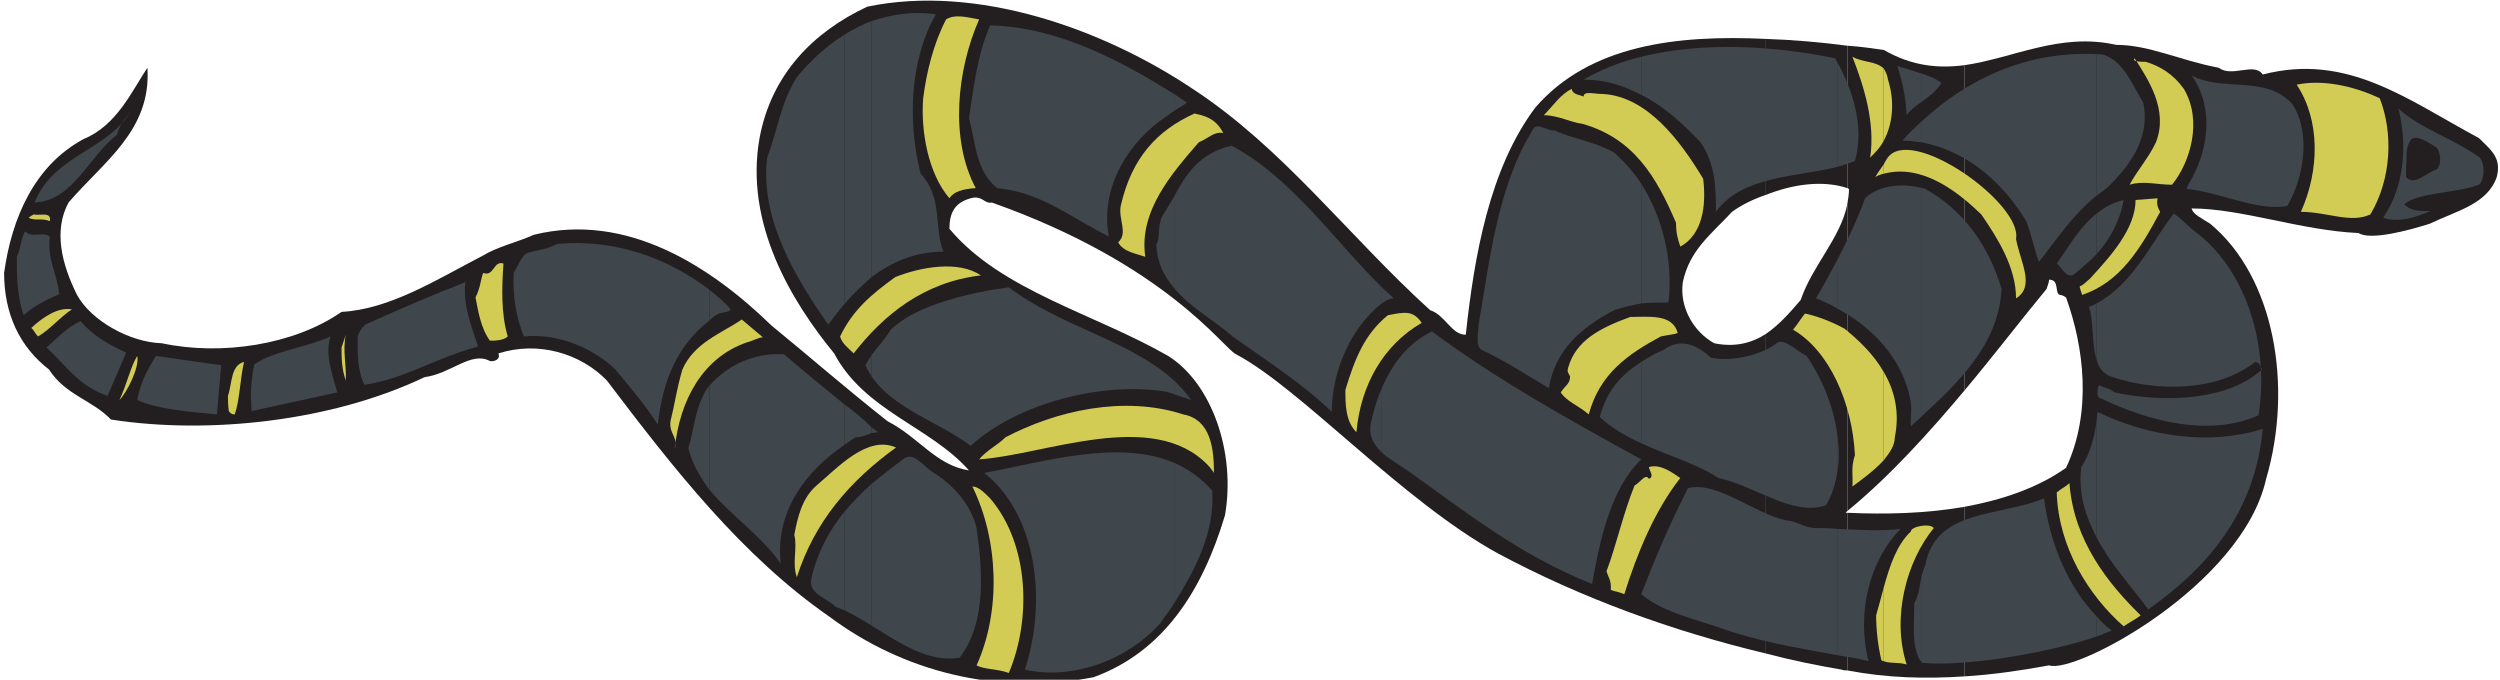 <?xml version="1.0" encoding="UTF-8" standalone="no"?>
<!-- Created with Inkscape (http://www.inkscape.org/) -->

<svg
   xmlns:dc="http://purl.org/dc/elements/1.1/"
   xmlns:cc="http://creativecommons.org/ns#"
   xmlns:rdf="http://www.w3.org/1999/02/22-rdf-syntax-ns#"
   xmlns:svg="http://www.w3.org/2000/svg"
   xmlns="http://www.w3.org/2000/svg"
   xmlns:sodipodi="http://sodipodi.sourceforge.net/DTD/sodipodi-0.dtd"
   xmlns:inkscape="http://www.inkscape.org/namespaces/inkscape"
   id="svg19499"
   version="1.1"
   inkscape:version="0.48.1 "
   width="271.25"
   height="73.75"
   xml:space="preserve"
   sodipodi:docname="Snake_08.pdf"><defs
     id="defs19503" /><sodipodi:namedview
     pagecolor="#ffffff"
     bordercolor="#666666"
     borderopacity="1"
     objecttolerance="10"
     gridtolerance="10"
     guidetolerance="10"
     inkscape:pageopacity="0"
     inkscape:pageshadow="2"
     inkscape:window-width="640"
     inkscape:window-height="480"
     id="namedview19501"
     showgrid="false"
     inkscape:zoom="1.7695853"
     inkscape:cx="135.625"
     inkscape:cy="36.875"
     inkscape:window-x="515"
     inkscape:window-y="75"
     inkscape:window-maximized="0"
     inkscape:current-layer="g19507" /><g
     id="g19507"
     inkscape:groupmode="layer"
     inkscape:label="Snake_08"
     transform="matrix(1.25,0,0,-1.25,0,73.75)"><g
       id="g19509"
       transform="scale(0.24,0.24)"><path
         d="m 710.422,62.523 0,-61.316 c 10.426,0.613 20.547,2.152 30.664,3.988 9.199,-3.375 69.914,28.816 78.5,67.445 9.812,33.418 3.066,72.968 -20.238,92.281 -3.375,2.148 -6.133,3.375 -6.746,5.519 18.089,0 39.554,-7.968 60.406,-8.89 4.293,-2.758 18.09,0.922 25.758,3.371 9.504,4.601 20.851,7.055 24.222,16.863 1.84,7.051 -2.144,9.813 -6.437,14.106 -25.758,13.793 -47.531,30.961 -78.192,22.992 -3.066,4.597 -11.039,-1.227 -15.945,2.453 -14.414,2.758 -25.144,8.277 -37.105,8.277 -20.235,4.598 -37.407,-4.906 -54.887,-7.359 l 0,-117.727 c 11.039,13.184 20.851,26.059 29.746,36.789 0.305,0.922 0.918,2.454 0.918,3.372 3.988,0 1.84,-5.211 3.988,-5.516 0,0 0.918,0 2.145,-0.922 6.441,-17.781 9.504,-41.387 0,-61.621 -10.426,-7.359 -23.305,-11.652 -36.797,-14.105"
         style="fill:#231f20;fill-opacity:1;fill-rule:nonzero;stroke:none"
         id="path19511" /><path
         d="m 710.422,104.527 0,117.727 c -9.504,-1.227 -19.012,-0.305 -29.129,5.519 -4.293,0.614 -8.586,1.227 -13.184,1.532 l 0,-51.504 c 0.305,0 0.305,-0.309 0.614,-0.309 0,-1.84 -0.309,-3.676 -0.614,-5.515 l 0,-110.985 c 15.329,12.57 29.434,28.207 42.313,43.535"
         style="fill:#231f20;fill-opacity:1;fill-rule:nonzero;stroke:none"
         id="path19513" /><path
         d="m 710.422,1.207 0,61.316 c -14.106,-2.449 -28.516,-2.758 -42.313,-2.144 l 0,-57.02 C 682.52,0.594 696.625,0.289 710.422,1.207"
         style="fill:#231f20;fill-opacity:1;fill-rule:nonzero;stroke:none"
         id="path19515" /><path
         d="m 668.109,177.801 0,51.504 c -9.504,1.226 -19.625,2.148 -29.437,2.453 l 0,-56.41 c 9.199,3.679 20.238,5.519 29.437,2.453"
         style="fill:#231f20;fill-opacity:1;fill-rule:nonzero;stroke:none"
         id="path19517" /><path
         d="m 668.109,60.992 0,110.985 c -2.453,-12.266 -12.574,-22.075 -16.867,-34.645 -3.679,-4.293 -7.664,-8.891 -12.57,-12.266 l 0,-115.582 c 9.199,-2.449 18.398,-4.289 27.289,-5.824 0.918,-0.301 1.535,-0.301 2.148,-0.301 l 0,57.02 c 0,0 -0.308,0 -0.613,0 0.305,0.309 0.613,0.613 0.613,0.613"
         style="fill:#231f20;fill-opacity:1;fill-rule:nonzero;stroke:none"
         id="path19519" /><path
         d="m 638.672,175.348 0,56.41 c -32.195,1.535 -63.781,-2.145 -83.406,-24.832 -16.559,-22.074 -22.078,-53.653 -25.145,-82.164 -5.211,0 -7.359,7.051 -12.875,8.89 -29.437,26.672 -53.051,58.559 -85.859,80.02 -32.504,21.766 -78.192,38.016 -117.742,29.738 -19.629,-9.199 -34.653,-24.527 -38.946,-47.519 -5.515,-30.969 11.649,-59.172 26.989,-77.875 11.031,-20.848 34.644,-26.368 48.75,-42.309 -11.961,1.84 -18.094,11.957 -29.438,17.781 -14.414,11.344 -28.516,23.61 -42.008,34.645 -21.773,21.156 -52.129,41.082 -85.859,32.805 -6.133,-2.758 -13.184,-4.293 -18.703,-7.665 -16.559,-8.585 -33.426,-19.316 -50.903,-20.234 -17.172,-11.957 -43.543,-15.941 -65.007,-11.344 -11.344,0.309 -25.449,7.973 -30.66,17.477 -5.52,11.035 -8.586,23.301 -3.066,33.418 12.57,14.715 30.047,26.058 28.516,48.746 C 47.789,213.059 42.27,200.488 30.312,195.582 12.527,186.078 4.246,167.07 1.488,147.141 c 0,-14.715 5.52,-26.672 16.25,-34.95 5.828,-9.199 15.641,-11.035 22.387,-18.089 35.566,-5.516 80.031,-0.613 113.453,15.332 9.504,1.226 16.863,9.504 23.61,5.824 1.535,-0.309 3.988,0.613 3.066,2.758 14.414,4.601 29.742,0 39.25,-9.809 23.922,-31.578 48.754,-63.465 80.644,-85.539 26.375,-19.621 60.407,-28.512 95.364,-21.766 25.144,9.195 39.25,30.965 47.527,58.559 3.988,22.992 -4.906,47.824 -20.539,57.637 -26.684,15.328 -60.414,23.605 -79.117,45.988 0,6.129 2.148,9.504 7.668,11.035 4.293,1.227 4.906,-2.144 7.668,-1.531 63.164,-22.383 83.707,-52.735 88.308,-54.879 23.301,-12.266 60.098,-53.039 94.746,-72.047 30.36,-16.25 63.473,-28.207 96.899,-36.18 l 0,115.582 c -5.215,-3.371 -11.348,-4.902 -18.707,-3.371 -7.664,4.293 -12.57,13.184 -11.344,22.075 2.453,11.648 10.117,17.168 17.785,25.445 3.371,2.453 7.664,4.601 12.266,6.133"
         style="fill:#231f20;fill-opacity:1;fill-rule:nonzero;stroke:none"
         id="path19521" /><path
         d="m 758.258,22.977 0,-7.359 c 1.84,0.613 3.68,1.535 5.519,2.148 -2.144,1.531 -3.988,3.371 -5.519,5.211"
         style="fill:#3f464c;fill-opacity:1;fill-rule:nonzero;stroke:none"
         id="path19523" /><path
         d="m 758.258,93.184 0,-41.695 c 4.906,-9.504 12.57,-17.781 18.703,-26.059 20.852,14.715 38.637,34.645 41.398,65.301 -19.32,-6.133 -41.398,-2.758 -59.796,6.133 0,-1.227 -0.305,-2.453 -0.305,-3.68"
         style="fill:#3f464c;fill-opacity:1;fill-rule:nonzero;stroke:none"
         id="path19525" /><path
         d="m 758.258,136.105 0,-20.234 c 0.613,-2.762 2.148,-4.906 4.906,-6.133 16.863,-5.824 38.941,-5.519 52.434,5.211 1.226,0 1.84,-1.226 2.453,-2.758 -11.957,-11.035 -34.649,-12.261 -53.352,-8.277 -1.535,1.531 -5.523,2.145 -5.523,2.758 -0.613,-1.227 -1.223,-4.902 0.613,-4.902 17.172,-8.282 39.25,-14.106 57.035,-6.133 3.989,24.832 -4.293,51.504 -21.465,65.301 -3.984,2.761 -5.824,5.519 -9.199,7.664 -8.277,-10.731 -14.719,-25.446 -27.902,-32.497"
         style="fill:#3f464c;fill-opacity:1;fill-rule:nonzero;stroke:none"
         id="path19527" /><path
         d="m 758.258,168.602 0,-14.715 c 5.215,5.824 8.586,12.57 9.812,19.621 -3.984,-0.918 -7.05,-2.758 -9.812,-4.906"
         style="fill:#3f464c;fill-opacity:1;fill-rule:nonzero;stroke:none"
         id="path19529" /><path
         d="m 758.258,226.242 0,-51.203 c 1.226,0.922 2.453,1.84 3.68,2.762 8.277,7.969 15.945,18.09 13.183,30.965 -4.293,7.05 -7.051,14.714 -14.101,17.168 -0.922,0.308 -1.844,0.308 -2.762,0.308"
         style="fill:#3f464c;fill-opacity:1;fill-rule:nonzero;stroke:none"
         id="path19531" /><path
         d="m 790.762,177.492 c 11.343,-0.918 26.062,-8.277 36.488,-6.129 6.441,11.035 8.277,26.977 1.84,36.789 -9.504,10.731 -25.449,4.293 -36.488,10.422 7.664,-10.422 6.746,-25.75 -0.309,-38.015 -0.918,-1.532 -1.531,-3.067 -1.531,-3.067"
         style="fill:#3f464c;fill-opacity:1;fill-rule:nonzero;stroke:none"
         id="path19533" /><path
         d="m 861.898,167.07 c 5.829,-1.84 11.348,0 17.172,2.453 -3.066,0 -7.05,-0.308 -9.504,2.454 4.907,4.289 19.012,3.984 26.985,7.05 1.84,1.532 2.453,7.051 0.304,9.809 -9.812,7.055 -22.078,10.73 -29.437,17.785 3.375,-13.492 2.148,-28.207 -5.52,-39.551"
         style="fill:#3f464c;fill-opacity:1;fill-rule:nonzero;stroke:none"
         id="path19535" /><path
         d="m 758.258,175.039 0,51.203 c -25.145,1.223 -46.61,-8.894 -63.168,-24.222 l 0,-7.665 c 17.172,-3.371 29.746,-15.328 37.719,-28.511 2.144,-5.52 2.757,-9.813 4.597,-14.715 6.133,7.664 12.266,17.168 20.852,23.91"
         style="fill:#3f464c;fill-opacity:1;fill-rule:nonzero;stroke:none"
         id="path19537" /><path
         d="m 758.258,153.887 0,14.715 c -6.133,-4.903 -9.813,-11.649 -14.41,-18.086 1.84,-1.227 3.371,-5.52 6.132,-3.989 3.067,2.453 5.825,4.907 8.278,7.36"
         style="fill:#3f464c;fill-opacity:1;fill-rule:nonzero;stroke:none"
         id="path19539" /><path
         d="m 758.258,115.871 0,20.234 c -0.918,-0.613 -1.84,-0.921 -2.762,-1.226 1.844,-5.52 0.922,-13.488 2.762,-19.008"
         style="fill:#3f464c;fill-opacity:1;fill-rule:nonzero;stroke:none"
         id="path19541" /><path
         d="m 758.258,51.488 0,41.695 c -0.918,-5.519 -2.149,-11.039 -5.52,-16.25 -1.226,-9.504 1.535,-17.781 5.52,-25.445"
         style="fill:#3f464c;fill-opacity:1;fill-rule:nonzero;stroke:none"
         id="path19543" /><path
         d="m 758.258,15.617 0,7.359 C 747.832,33.707 741.395,49.344 739.246,65.59 722.996,58.848 699.996,61.91 696.316,41.371 695.703,40.145 695.398,38.918 695.09,38 l 0,-31.887 c 15.945,-1.531 45.996,3.68 63.168,9.504"
         style="fill:#3f464c;fill-opacity:1;fill-rule:nonzero;stroke:none"
         id="path19545" /><path
         d="m 695.09,177.801 0,-82.473 c 13.492,12.57 27.598,25.754 28.824,45.988 -5.211,17.477 -15.332,29.434 -27.598,36.176 -0.613,0.309 -0.918,0.309 -1.226,0.309"
         style="fill:#3f464c;fill-opacity:1;fill-rule:nonzero;stroke:none"
         id="path19547" /><path
         d="m 695.09,219.188 0,-10.118 c 2.453,1.84 5.215,3.68 7.055,6.746 -1.84,1.532 -4.293,2.454 -7.055,3.372"
         style="fill:#3f464c;fill-opacity:1;fill-rule:nonzero;stroke:none"
         id="path19549" /><path
         d="m 695.09,209.07 0,10.118 c -2.758,0.921 -5.824,1.839 -8.891,2.761 1.84,-5.519 3.067,-11.652 3.375,-17.781 1.531,2.145 3.371,3.371 5.516,4.902"
         style="fill:#3f464c;fill-opacity:1;fill-rule:nonzero;stroke:none"
         id="path19551" /><path
         d="m 695.09,194.355 0,7.665 c -2.453,-2.145 -4.906,-4.598 -7.051,-7.051 2.453,0 4.598,-0.309 7.051,-0.614"
         style="fill:#3f464c;fill-opacity:1;fill-rule:nonzero;stroke:none"
         id="path19553" /><path
         d="m 695.09,95.328 0,82.473 c -7.973,2.144 -16.25,0.613 -20.543,-3.68 -3.063,-8.277 -6.438,-15.328 -10.117,-22.379 l 0,-17.476 c 12.875,-6.746 23.609,-18.395 26.367,-32.496 0.922,-3.989 0,-6.747 0.308,-10.122 1.227,1.227 2.758,2.453 3.985,3.68"
         style="fill:#3f464c;fill-opacity:1;fill-rule:nonzero;stroke:none"
         id="path19555" /><path
         d="M 695.09,6.113 695.09,38 c -0.918,-3.988 -0.918,-7.055 -2.758,-10.426 0,-6.746 -1.227,-16.555 2.758,-21.461 l 0,0"
         style="fill:#3f464c;fill-opacity:1;fill-rule:nonzero;stroke:none"
         id="path19557" /><path
         d="m 664.43,54.555 0,-45.68 c 3.679,-0.613 7.664,-1.227 11.343,-2.148 -4.289,16.555 0,36.176 11.653,47.828 -7.36,-0.922 -15.332,-0.309 -22.996,0"
         style="fill:#3f464c;fill-opacity:1;fill-rule:nonzero;stroke:none"
         id="path19559" /><path
         d="m 664.43,89.199 0,-14.41 c 0.918,4.598 0.617,9.809 0,14.41"
         style="fill:#3f464c;fill-opacity:1;fill-rule:nonzero;stroke:none"
         id="path19561" /><path
         d="m 664.43,223.48 0,-38.015 c 2.449,0.613 4.597,1.531 6.437,2.144 3.68,12.879 -1.226,26.368 -6.437,35.871"
         style="fill:#3f464c;fill-opacity:1;fill-rule:nonzero;stroke:none"
         id="path19563" /><path
         d="m 664.43,185.465 0,38.015 c -0.309,0.309 -0.309,0.614 -0.614,1.227 -21.773,4.598 -48.144,6.133 -70.218,0.613 l 0,-13.797 c 8.582,-4.293 15.636,-11.035 21.461,-17.168 5.519,-8.277 5.519,-16.863 5.519,-25.14 9.508,13.183 29.438,12.57 43.852,16.25"
         style="fill:#3f464c;fill-opacity:1;fill-rule:nonzero;stroke:none"
         id="path19565" /><path
         d="m 664.43,134.266 0,17.476 c -2.453,-4.601 -4.907,-9.199 -7.668,-13.797 2.453,-0.922 5.215,-2.148 7.668,-3.679"
         style="fill:#3f464c;fill-opacity:1;fill-rule:nonzero;stroke:none"
         id="path19567" /><path
         d="m 664.43,74.789 0,14.41 c -1.535,10.73 -6.133,20.848 -11.039,27.899 -3.68,1.84 -7.668,6.129 -10.426,4.906 -6.133,-4.906 -17.172,-7.055 -24.227,-5.52 -4.902,4.598 -11.031,7.356 -17.172,2.758 -3.062,-1.226 -5.515,-2.758 -7.968,-4.293 l 0,-29.43 c 9.195,-4.293 19.929,-7.359 27.902,-12.57 13.184,-2.758 26.984,-14.101 38.941,-9.812 2.149,3.68 3.375,7.668 3.989,11.652"
         style="fill:#3f464c;fill-opacity:1;fill-rule:nonzero;stroke:none"
         id="path19569" /><path
         d="m 664.43,8.875 0,45.68 c -2.762,0.305 -5.52,0.305 -8.282,0.305 -4.906,0.613 -6.132,2.453 -10.117,2.762 -11.652,2.453 -25.144,14.406 -35.57,11.648 -6.746,-13.488 -11.344,-23.914 -16.863,-38.324 l 0,0 c 7.05,-6.129 18.703,-8.891 27.902,-11.953 14.105,-5.215 28.211,-7.359 42.93,-10.117"
         style="fill:#3f464c;fill-opacity:1;fill-rule:nonzero;stroke:none"
         id="path19571" /><path
         d="m 593.598,79.695 0,0 0,0 0,0 z"
         style="fill:#3f464c;fill-opacity:1;fill-rule:nonzero;stroke:none"
         id="path19573" /><path
         d="m 593.598,179.332 0,-43.227 c 3.066,0.305 6.437,0.305 9.808,0.305 1.84,15.024 -2.14,30.965 -9.808,42.922"
         style="fill:#3f464c;fill-opacity:1;fill-rule:nonzero;stroke:none"
         id="path19575" /><path
         d="m 593.598,211.523 0,13.797 c -7.668,-1.84 -14.414,-4.597 -20.852,-8.277 7.664,0 14.41,-2.145 20.852,-5.52"
         style="fill:#3f464c;fill-opacity:1;fill-rule:nonzero;stroke:none"
         id="path19577" /><path
         d="m 593.598,136.105 0,43.227 c -2.762,4.293 -6.137,7.973 -9.813,11.344 -7.969,4.293 -15.945,5.215 -21.465,7.972 -3.066,-0.308 -6.746,3.68 -8.281,-0.308 -12.57,-20.539 -15.332,-47.211 -19.316,-70.207 0,-2.758 -1.227,-7.664 1.226,-8.891 8.586,-3.984 15.332,-8.582 24.223,-13.797 2.148,13.493 11.348,21.77 23.613,28.207 3.676,1.227 6.746,1.84 9.813,2.453"
         style="fill:#3f464c;fill-opacity:1;fill-rule:nonzero;stroke:none"
         id="path19579" /><path
         d="m 593.598,85.519 0,29.43 c -7.055,-4.597 -12.266,-9.808 -15.028,-19.926 4.293,-3.984 9.508,-7.051 15.028,-9.504"
         style="fill:#3f464c;fill-opacity:1;fill-rule:nonzero;stroke:none"
         id="path19581" /><path
         d="m 593.598,79.695 0,0 c -25.145,13.793 -51.825,28.512 -75.739,46.293 -8.586,-4.293 -14.105,-11.343 -18.093,-20.543 l 0,-23.3 c 2.761,-2.449 6.132,-4.289 9.199,-6.438 22.082,-15.633 40.168,-30.352 66.851,-41.082 2.754,15.637 6.743,34.645 17.782,45.07"
         style="fill:#3f464c;fill-opacity:1;fill-rule:nonzero;stroke:none"
         id="path19583" /><path
         d="m 593.598,30.945 -0.309,0 0.309,0"
         style="fill:#3f464c;fill-opacity:1;fill-rule:nonzero;stroke:none"
         id="path19585" /><path
         d="m 499.766,141.93 0,-5.825 c 0.308,0.305 0.613,0.305 0.922,0.614 1.839,1.226 3.371,1.226 3.371,1.226 -1.227,1.227 -2.758,2.453 -4.293,3.985"
         style="fill:#3f464c;fill-opacity:1;fill-rule:nonzero;stroke:none"
         id="path19587" /><path
         d="m 499.766,136.105 0,5.825 c -17.172,16.863 -32.5,39.55 -54.274,51.199 -11.344,-2.453 -16.554,-10.117 -20.851,-18.395 l 0,-33.109 c 5.828,-7.055 15.023,-11.957 21.16,-17.477 12.875,-9.199 25.449,-17.168 35.875,-27.285 0,15.328 7.359,30.965 18.09,39.242"
         style="fill:#3f464c;fill-opacity:1;fill-rule:nonzero;stroke:none"
         id="path19589" /><path
         d="m 499.766,82.144 0,23.3 c -1.532,-3.371 -2.758,-7.355 -3.68,-11.343 -1.531,-5.516 0.613,-8.891 3.68,-11.957"
         style="fill:#3f464c;fill-opacity:1;fill-rule:nonzero;stroke:none"
         id="path19591" /><path
         d="m 424.641,78.469 0,-50.895 c 7.359,11.957 14.718,25.141 13.8,40.777 -3.988,4.598 -8.894,7.969 -13.8,10.117"
         style="fill:#3f464c;fill-opacity:1;fill-rule:nonzero;stroke:none"
         id="path19593" /><path
         d="m 424.641,108.207 0,-4.906 c 2.148,-0.922 3.992,-1.227 6.132,-2.145 -1.835,2.758 -3.984,4.903 -6.132,7.051"
         style="fill:#3f464c;fill-opacity:1;fill-rule:nonzero;stroke:none"
         id="path19595" /><path
         d="m 424.641,211.832 0,-6.133 c 1.535,1.227 3.375,1.84 4.601,3.067 -1.535,0.918 -3.066,2.144 -4.601,3.066"
         style="fill:#3f464c;fill-opacity:1;fill-rule:nonzero;stroke:none"
         id="path19597" /><path
         d="m 424.641,205.699 0,6.133 c -18.703,11.648 -41.703,24.219 -66.539,24.832 -4.907,-11.344 -5.821,-22.379 -7.664,-33.418 2.453,-9.195 2.453,-19.008 10.117,-25.445 16.25,-1.535 26.675,-10.731 40.476,-17.477 -3.375,18.09 7.664,34.645 20.543,43.231 1.231,0.918 2.149,1.531 3.067,2.144"
         style="fill:#3f464c;fill-opacity:1;fill-rule:nonzero;stroke:none"
         id="path19599" /><path
         d="m 424.641,141.625 0,33.109 c -1.532,-2.453 -3.067,-5.211 -4.598,-7.664 -1.535,-4.597 -0.309,-6.746 -1.84,-9.812 0.305,-6.438 2.758,-11.344 6.438,-15.633"
         style="fill:#3f464c;fill-opacity:1;fill-rule:nonzero;stroke:none"
         id="path19601" /><path
         d="m 424.641,103.301 0,4.906 c -16.25,14.715 -40.782,19.313 -59.789,33.723 -13.801,-1.84 -33.735,-6.438 -42.625,-15.328 -2.454,-3.68 -4.907,-6.438 -7.055,-9.2 l 0,-7.664 c 8.281,-11.957 24.535,-16.554 35.879,-25.14 16.863,15.332 47.219,23.3 70.523,19.621 1.231,-0.305 2.149,-0.614 3.067,-0.918"
         style="fill:#3f464c;fill-opacity:1;fill-rule:nonzero;stroke:none"
         id="path19603" /><path
         d="m 424.641,27.574 0,50.895 c -20.239,8.582 -47.223,0.305 -68.684,-3.68 18.703,-14.715 22.996,-45.68 14.715,-71.129 17.48,-3.984 37.41,3.68 49.062,16.863 1.536,2.453 3.375,4.598 4.907,7.051"
         style="fill:#3f464c;fill-opacity:1;fill-rule:nonzero;stroke:none"
         id="path19605" /><path
         d="m 315.172,70.805 0,-51.199 c 10.426,-6.441 20.547,-13.492 31.891,-11.652 9.812,12.875 8.281,31.578 6.132,46.906 -2.144,8.891 -8.586,15.332 -14.41,19.316 -4.906,2.453 -7.972,8.891 -12.262,5.519 -3.992,-3.066 -7.671,-5.828 -11.351,-8.891"
         style="fill:#3f464c;fill-opacity:1;fill-rule:nonzero;stroke:none"
         id="path19607" /><path
         d="m 315.172,91.344 0,-2.145 c 0.922,0 1.535,0.305 2.453,0.305 -0.918,0.613 -1.531,1.227 -2.453,1.84"
         style="fill:#3f464c;fill-opacity:1;fill-rule:nonzero;stroke:none"
         id="path19609" /><path
         d="m 315.172,238.195 0,-92.586 c 7.055,5.211 15.332,9.2 26.066,9.2 -3.679,8.89 0,19.312 -8.277,28.203 -4.91,19.316 -3.684,41.695 5.516,57.636 -8.278,1.227 -15.946,0 -23.305,-2.453"
         style="fill:#3f464c;fill-opacity:1;fill-rule:nonzero;stroke:none"
         id="path19611" /><path
         d="m 315.172,145.609 0,92.586 c -3.371,-1.222 -6.746,-3.062 -9.813,-4.902 l 0,-97.496 c 3.067,3.68 6.442,6.746 9.813,9.812"
         style="fill:#3f464c;fill-opacity:1;fill-rule:nonzero;stroke:none"
         id="path19613" /><path
         d="m 315.172,109.738 0,7.664 c -0.613,-1.226 -1.527,-2.453 -2.145,-3.679 0.618,-1.532 1.532,-2.758 2.145,-3.985"
         style="fill:#3f464c;fill-opacity:1;fill-rule:nonzero;stroke:none"
         id="path19615" /><path
         d="m 315.172,89.199 0,2.145 c -3.067,3.066 -6.438,5.824 -9.813,8.277 l 0,-14.715 c 1.227,0.918 2.762,1.84 3.989,2.758 2.144,0 4.297,0.922 5.824,1.535"
         style="fill:#3f464c;fill-opacity:1;fill-rule:nonzero;stroke:none"
         id="path19617" /><path
         d="m 315.172,19.605 0,51.199 c -3.371,-3.066 -6.746,-6.441 -9.813,-10.117 l 0,-35.566 c 3.375,-1.531 6.746,-3.68 9.813,-5.516"
         style="fill:#3f464c;fill-opacity:1;fill-rule:nonzero;stroke:none"
         id="path19619" /><path
         d="m 305.359,135.797 0,97.496 c -6.437,-3.988 -12.261,-9.504 -17.164,-15.332 -5.828,-9.195 -7.058,-19.621 -10.738,-29.125 -2.758,-22.379 10.738,-44.148 22.078,-60.395 1.844,2.454 3.68,4.907 5.824,7.356"
         style="fill:#3f464c;fill-opacity:1;fill-rule:nonzero;stroke:none"
         id="path19621" /><path
         d="m 305.359,84.906 0,14.715 c -7.05,5.824 -14.101,11.344 -21.769,18.09 -11.039,0.613 -20.539,-3.988 -26.981,-11.344 l 0,-37.711 c 7.664,-9.195 18.707,-16.555 25.758,-26.672 -2.148,19.312 9.5,33.723 22.992,42.922"
         style="fill:#3f464c;fill-opacity:1;fill-rule:nonzero;stroke:none"
         id="path19623" /><path
         d="m 305.359,25.121 0,35.566 c -5.519,-6.746 -9.812,-14.719 -11.957,-24.223 -0.918,-5.519 4.907,-6.438 8.891,-10.117 0.922,-0.305 2.148,-0.918 3.066,-1.227"
         style="fill:#3f464c;fill-opacity:1;fill-rule:nonzero;stroke:none"
         id="path19625" /><path
         d="m 256.609,141.012 0,-11.039 c 0.918,0.922 2.145,1.84 3.371,2.453 2.454,0.613 3.68,0.613 4.293,1.531 -2.148,2.453 -4.906,4.906 -7.664,7.055"
         style="fill:#3f464c;fill-opacity:1;fill-rule:nonzero;stroke:none"
         id="path19627" /><path
         d="m 12.527,172.59 c 13.797,0.613 19.317,16.246 29.742,24.523 1.535,5.215 3.371,5.52 5.52,9.508 C 40.125,191.598 19.273,190.063 12.527,172.59"
         style="fill:#3f464c;fill-opacity:1;fill-rule:nonzero;stroke:none"
         id="path19629" /><path
         d="m 256.609,129.973 0,11.039 c -14.414,11.035 -34.039,18.699 -55.195,16.554 -3.988,-2.148 -7.668,-2.148 -11.039,-3.375 -1.84,-1.222 -2.762,-3.984 -4.602,-7.05 -0.304,-7.969 0.614,-15.328 3.68,-22.993 11.961,1.227 24.84,-3.984 33.117,-11.957 6.133,-7.359 11.039,-13.183 15.336,-19.925 1.836,16.246 7.047,28.511 18.703,37.707"
         style="fill:#3f464c;fill-opacity:1;fill-rule:nonzero;stroke:none"
         id="path19631" /><path
         d="m 256.609,68.656 0,37.711 c -0.304,-0.308 -0.617,-0.922 -1.23,-1.535 -4.293,-7.664 -4.293,-14.101 -6.438,-21.152 1.536,-5.824 4.293,-10.426 7.668,-15.023"
         style="fill:#3f464c;fill-opacity:1;fill-rule:nonzero;stroke:none"
         id="path19633" /><path
         d="m 6.086,152.969 c 0,-6.746 0,-13.797 2.453,-21.156 3.68,3.371 7.973,5.519 12.879,7.664 -0.613,6.746 -4.598,13.492 -3.371,20.543 -1.535,2.453 -6.746,-0.614 -8.895,2.144 -1.531,-1.84 -1.531,-6.133 -3.066,-9.195"
         style="fill:#3f464c;fill-opacity:1;fill-rule:nonzero;stroke:none"
         id="path19635" /><path
         d="m 16.82,120.164 c 6.746,-6.133 11.652,-14.105 22.078,-17.476 l 6.742,15.636 c -6.129,2.758 -11.648,5.824 -16.555,11.344 -5.215,-2.453 -7.668,-5.52 -12.266,-9.504"
         style="fill:#3f464c;fill-opacity:1;fill-rule:nonzero;stroke:none"
         id="path19637" /><path
         d="m 49.629,101.156 c 7.359,-3.375 19.012,-4.293 28.824,-5.215 l 1.531,17.782 -23.609,3.375 c -2.762,-4.602 -5.519,-9.2 -6.746,-15.942"
         style="fill:#3f464c;fill-opacity:1;fill-rule:nonzero;stroke:none"
         id="path19639" /><path
         d="m 90.719,101.77 c 0.305,-1.227 0,-2.762 0.305,-4.602 l 30.973,6.746 c -1.84,6.746 -4.601,13.797 -2.453,20.234 -8.586,-3.984 -20.547,-5.21 -27.598,-10.117 -0.922,-4.597 -1.226,-8.586 -1.226,-12.261"
         style="fill:#3f464c;fill-opacity:1;fill-rule:nonzero;stroke:none"
         id="path19641" /><path
         d="m 129.352,124.148 c 0,-5.21 -0.305,-11.957 2.457,-17.476 14.714,2.148 25.754,9.812 41.086,13.797 -2.454,7.664 -5.52,15.023 -4.598,23.301 -11.961,-4.598 -23.918,-9.813 -36.184,-15.329 -1.535,-1.535 -2.148,-2.453 -2.761,-4.293"
         style="fill:#3f464c;fill-opacity:1;fill-rule:nonzero;stroke:none"
         id="path19643" /><path
         d="m 681.293,33.398 0,-26.672 c 1.84,-0.918 5.52,-0.305 8.281,-1.227 -5.523,17.168 0,37.402 9.809,49.359 -1.227,1.84 -8.278,0.613 -8.278,-1.227 -5.21,-4.902 -7.667,-12.57 -9.812,-20.234"
         style="fill:#d2cb54;fill-opacity:1;fill-rule:nonzero;stroke:none"
         id="path19645" /><path
         d="m 681.293,111.273 0,-31.886 c 2.145,2.758 3.988,5.211 3.988,8.277 1.836,8.891 0,16.863 -3.988,23.609"
         style="fill:#d2cb54;fill-opacity:1;fill-rule:nonzero;stroke:none"
         id="path19647" /><path
         d="m 681.293,186.383 0,-3.371 c 14.105,3.679 26.984,-6.746 35.262,-14.715 6.133,-8.891 12.574,-19.317 12.574,-30.352 7.051,4.293 1.531,13.184 0,21.461 2.453,12.875 -38.332,41.696 -46.609,29.125 -0.614,-0.922 -0.922,-1.535 -1.227,-2.148"
         style="fill:#d2cb54;fill-opacity:1;fill-rule:nonzero;stroke:none"
         id="path19649" /><path
         d="m 681.293,221.027 0,-26.058 c 3.375,6.133 3.988,14.41 1.531,22.074 -0.304,1.84 -0.918,3.066 -1.531,3.984"
         style="fill:#d2cb54;fill-opacity:1;fill-rule:nonzero;stroke:none"
         id="path19651" /><path
         d="m 752.125,142.238 c 0,-0.308 0.613,-2.148 0.922,-3.066 13.797,4.598 21.156,16.859 28.207,30.043 -1.227,2.148 -1.227,3.375 -0.918,4.906 l -7.973,-0.613 c 0,-10.422 -9.199,-20.539 -16.558,-28.512 -1.532,-1.226 -2.145,-2.148 -3.68,-2.758"
         style="fill:#d2cb54;fill-opacity:1;fill-rule:nonzero;stroke:none"
         id="path19653" /><path
         d="m 743.848,67.738 c 0.613,-19.93 11.648,-37.402 24.222,-48.441 1.532,1.226 4.293,2.453 6.133,3.984 -11.652,11.344 -24.223,26.98 -25.758,47.828 -1.226,-1.227 -2.757,-1.84 -4.597,-3.371"
         style="fill:#d2cb54;fill-opacity:1;fill-rule:nonzero;stroke:none"
         id="path19655" /><path
         d="m 770.215,179.027 c 4.906,1.532 9.812,0 15.332,0 6.746,8.278 11.039,23.301 4.293,34.645 -3.68,5.211 -8.586,8.277 -13.797,9.808 -1.535,0 -5.215,0 -3.988,1.227 4.906,-7.664 12.265,-18.703 7.668,-30.352 -2.762,-5.824 -6.746,-10.117 -9.508,-15.328"
         style="fill:#d2cb54;fill-opacity:1;fill-rule:nonzero;stroke:none"
         id="path19657" /><path
         d="m 830.625,215.203 c 8.586,-12.875 8.277,-30.965 1.531,-45.988 9.504,0 18.09,-4.293 25.145,-0.918 7.664,12.875 8.277,29.43 3.371,42 -10.426,4.906 -21.461,6.746 -30.047,4.906"
         style="fill:#d2cb54;fill-opacity:1;fill-rule:nonzero;stroke:none"
         id="path19659" /><path
         d="m 681.293,194.969 0,26.058 c -2.758,2.762 -7.664,2.149 -11.344,4.293 4.293,-11.035 8.278,-23.914 6.438,-36.484 1.84,1.84 3.679,3.68 4.906,6.133"
         style="fill:#d2cb54;fill-opacity:1;fill-rule:nonzero;stroke:none"
         id="path19661" /><path
         d="m 681.293,183.012 0,3.371 c -1.227,-1.84 -1.84,-2.449 -3.066,-4.598 0.918,0.613 1.839,0.922 3.066,1.227"
         style="fill:#d2cb54;fill-opacity:1;fill-rule:nonzero;stroke:none"
         id="path19663" /><path
         d="m 681.293,79.387 0,31.886 c -3.68,6.438 -8.891,11.344 -14.105,15.633 -4.907,2.762 -11.04,4.907 -14.411,5.52 -1.226,-1.531 -2.761,-3.985 -4.293,-5.824 13.184,-7.664 21.465,-26.672 22.383,-45.375 -1.531,-4.598 -0.613,-7.051 -0.918,-11.344 3.371,2.453 7.973,5.824 11.344,9.504"
         style="fill:#d2cb54;fill-opacity:1;fill-rule:nonzero;stroke:none"
         id="path19665" /><path
         d="m 681.293,6.727 0,26.672 c -0.922,-3.371 -1.84,-7.051 -2.758,-10.117 0,-4.902 0.61,-10.73 1.836,-15.941 0,-0.305 0.309,-0.613 0.922,-0.613"
         style="fill:#d2cb54;fill-opacity:1;fill-rule:nonzero;stroke:none"
         id="path19667" /><path
         d="m 581.023,39.227 c 0.614,-2.148 1.84,-3.375 1.536,-6.746 1.531,-0.613 2.757,-0.613 4.902,-1.535 4.602,14.719 11.043,30.352 20.246,42.004 -2.766,1.84 -7.059,5.211 -11.352,3.984 0,-1.227 2.149,-3.371 0,-4.293 -1.226,2.148 -3.066,-1.223 -5.214,-2.449 -4.289,-10.73 -6.438,-21.156 -10.118,-30.965"
         style="fill:#d2cb54;fill-opacity:1;fill-rule:nonzero;stroke:none"
         id="path19669" /><path
         d="m 564.465,103.914 c 2.148,-3.371 6.746,-4.906 10.121,-7.973 3.984,14.719 14.105,21.77 26.062,28.207 2.758,0.614 4.293,0.614 6.133,1.227 -1.84,7.051 -10.426,5.824 -17.172,5.824 -11.039,-3.984 -19.625,-8.582 -22.382,-18.09 -0.614,-1.836 0,-2.144 0.613,-3.371 0,-2.758 -1.535,-3.066 -3.375,-5.824"
         style="fill:#d2cb54;fill-opacity:1;fill-rule:nonzero;stroke:none"
         id="path19671" /><path
         d="m 486.586,104.832 c 0,-5.211 0,-11.344 3.98,-15.328 1.536,17.168 9.813,31.578 23.614,39.551 -3.067,4.597 -6.133,3.984 -12.266,2.758 -8.586,-7.051 -11.961,-15.942 -15.328,-26.981"
         style="fill:#d2cb54;fill-opacity:1;fill-rule:nonzero;stroke:none"
         id="path19673" /><path
         d="m 354.117,79.695 c 23.613,1.531 62.86,18.699 82.789,-2.148 0.922,-0.918 2.149,-2.758 2.149,-2.758 0,8.891 -1.227,19.312 -11.039,21.152 -21.774,7.051 -46.305,1.227 -64.395,-8.277 -3.066,-3.066 -6.746,-4.598 -9.504,-7.969"
         style="fill:#d2cb54;fill-opacity:1;fill-rule:nonzero;stroke:none"
         id="path19675" /><path
         d="m 351.664,69.883 c 9.504,-19.312 10.422,-45.066 1.531,-64.687 2.762,-1.535 7.664,-1.227 11.657,-2.762 8.273,19.621 7.355,46.602 -6.75,63.156 -2.145,2.148 -4.293,4.293 -6.438,4.293"
         style="fill:#d2cb54;fill-opacity:1;fill-rule:nonzero;stroke:none"
         id="path19677" /><path
         d="m 303.828,124.148 c 0.613,-2.453 2.758,-3.984 4.906,-6.132 10.731,13.797 25.145,25.754 45.996,28.207 -7.972,5.519 -21.769,3.066 -30.972,-0.614 -8.891,-6.437 -15.332,-11.957 -19.93,-21.461"
         style="fill:#d2cb54;fill-opacity:1;fill-rule:nonzero;stroke:none"
         id="path19679" /><path
         d="m 287.27,52.406 c 1.23,-4.902 -0.922,-10.117 0.925,-15.328 6.438,20.234 19.317,34.949 35.871,46.906 -10.421,4.601 -21.16,-7.356 -28.82,-13.793 -5.215,-4.602 -6.746,-11.344 -7.976,-17.785"
         style="fill:#d2cb54;fill-opacity:1;fill-rule:nonzero;stroke:none"
         id="path19681" /><path
         d="m 242.5,93.488 c -0.613,-4.598 2.762,-5.516 1.539,-9.809 1.836,17.476 10.113,32.804 26.059,38.324 2.453,0.613 4.293,1.836 5.832,1.836 -2.457,2.148 -5.219,4.293 -7.672,6.441 -7.051,-4.906 -17.172,-8.277 -21.465,-18.09 -2.145,-7.359 -2.754,-12.57 -4.293,-18.703"
         style="fill:#d2cb54;fill-opacity:1;fill-rule:nonzero;stroke:none"
         id="path19683" /><path
         d="m 171.977,138.25 c 0.918,-4.598 1.839,-11.035 5.211,-15.633 1.535,0 4.906,0 6.441,1.531 -2.453,8.278 -2.149,17.782 -1.535,26.368 -3.68,1.226 -3.371,-4.907 -7.36,-3.375 -0.918,-2.453 -0.918,-5.211 -2.757,-8.891"
         style="fill:#d2cb54;fill-opacity:1;fill-rule:nonzero;stroke:none"
         id="path19685" /><path
         d="m 123.527,120.164 c 0,-3.68 0,-7.668 1.536,-11.957 0.304,5.516 -1.227,10.731 0,16.555 l -1.536,-4.598"
         style="fill:#d2cb54;fill-opacity:1;fill-rule:nonzero;stroke:none"
         id="path19687" /><path
         d="m 82.438,102.688 c 0,-1.532 0,-3.067 0.309,-5.52 0,0 0.613,-1.227 2.144,-1.227 1.84,5.215 1.84,12.266 3.375,19.008 -4.906,-1.226 -4.293,-7.969 -5.828,-12.261"
         style="fill:#d2cb54;fill-opacity:1;fill-rule:nonzero;stroke:none"
         id="path19689" /><path
         d="m 43.191,101.156 c 2.758,2.758 7.359,11.953 6.438,15.942 -2.453,-3.989 -3.68,-10.118 -6.438,-15.942"
         style="fill:#d2cb54;fill-opacity:1;fill-rule:nonzero;stroke:none"
         id="path19691" /><path
         d="m 11.301,127.215 c 0.918,-0.613 1.226,-1.84 2.453,-3.067 4.293,2.454 7.664,6.747 12.266,9.809 -5.215,0.922 -10.734,-3.062 -14.719,-6.742"
         style="fill:#d2cb54;fill-opacity:1;fill-rule:nonzero;stroke:none"
         id="path19693" /><path
         d="m 10.379,167.07 c 2.148,-1.226 4.906,0 7.668,-1.226 0.613,3.679 -3.68,1.84 -5.828,2.453 -1.227,-0.613 -1.84,-1.227 -1.84,-1.227"
         style="fill:#d2cb54;fill-opacity:1;fill-rule:nonzero;stroke:none"
         id="path19695" /><path
         d="m 333.879,210.297 c -0.918,-11.957 1.84,-27.285 9.504,-36.176 1.535,2.453 4.906,3.371 9.508,3.68 -9.508,17.781 -6.743,42.922 1.226,61.008 -3.679,0.613 -8.586,2.148 -11.961,0 -4.597,-8.891 -7.051,-19.008 -8.277,-28.512"
         style="fill:#d2cb54;fill-opacity:1;fill-rule:nonzero;stroke:none"
         id="path19697" /><path
         d="m 404.402,158.18 c 1.84,-3.371 6.133,-3.989 9.813,-5.211 -2.453,16.554 9.812,30.351 19.32,41.386 3.676,1.536 5.52,3.985 8.891,3.372 -1.84,3.375 -3.985,5.828 -10.426,7.054 -13.492,-6.133 -22.691,-15.945 -26.676,-33.418 -0.922,-4.906 2.758,-9.812 -0.922,-13.183"
         style="fill:#d2cb54;fill-opacity:1;fill-rule:nonzero;stroke:none"
         id="path19699" /><path
         d="m 558.332,204.168 c 5.215,0 10.121,-2.762 13.801,-3.066 18.703,-5.211 26.984,-19.317 34.035,-35.872 0,-3.679 0.613,-5.824 1.539,-8.585 7.965,4.293 9.5,14.718 8.273,24.527 -8.273,13.797 -20.238,29.738 -36.183,30.66 -3.371,0 -7.051,1.227 -7.051,-0.922 -1.226,0.613 -3.988,0.613 -4.293,2.762 -3.988,-1.84 -6.746,-6.133 -10.121,-9.504"
         style="fill:#d2cb54;fill-opacity:1;fill-rule:nonzero;stroke:none"
         id="path19701" /><path
         d="m 870.18,186.078 c 0,-1.226 0,-2.758 0,-4.293 3.066,-3.371 7.05,1.535 11.039,2.758 1.531,1.227 1.84,4.906 0.304,7.668 -3.066,2.144 -8.277,5.516 -9.812,2.758 -2.145,-3.68 -0.918,-6.133 -1.531,-8.891"
         style="fill:#231f20;fill-opacity:1;fill-rule:nonzero;stroke:none"
         id="path19703" /></g></g></svg>